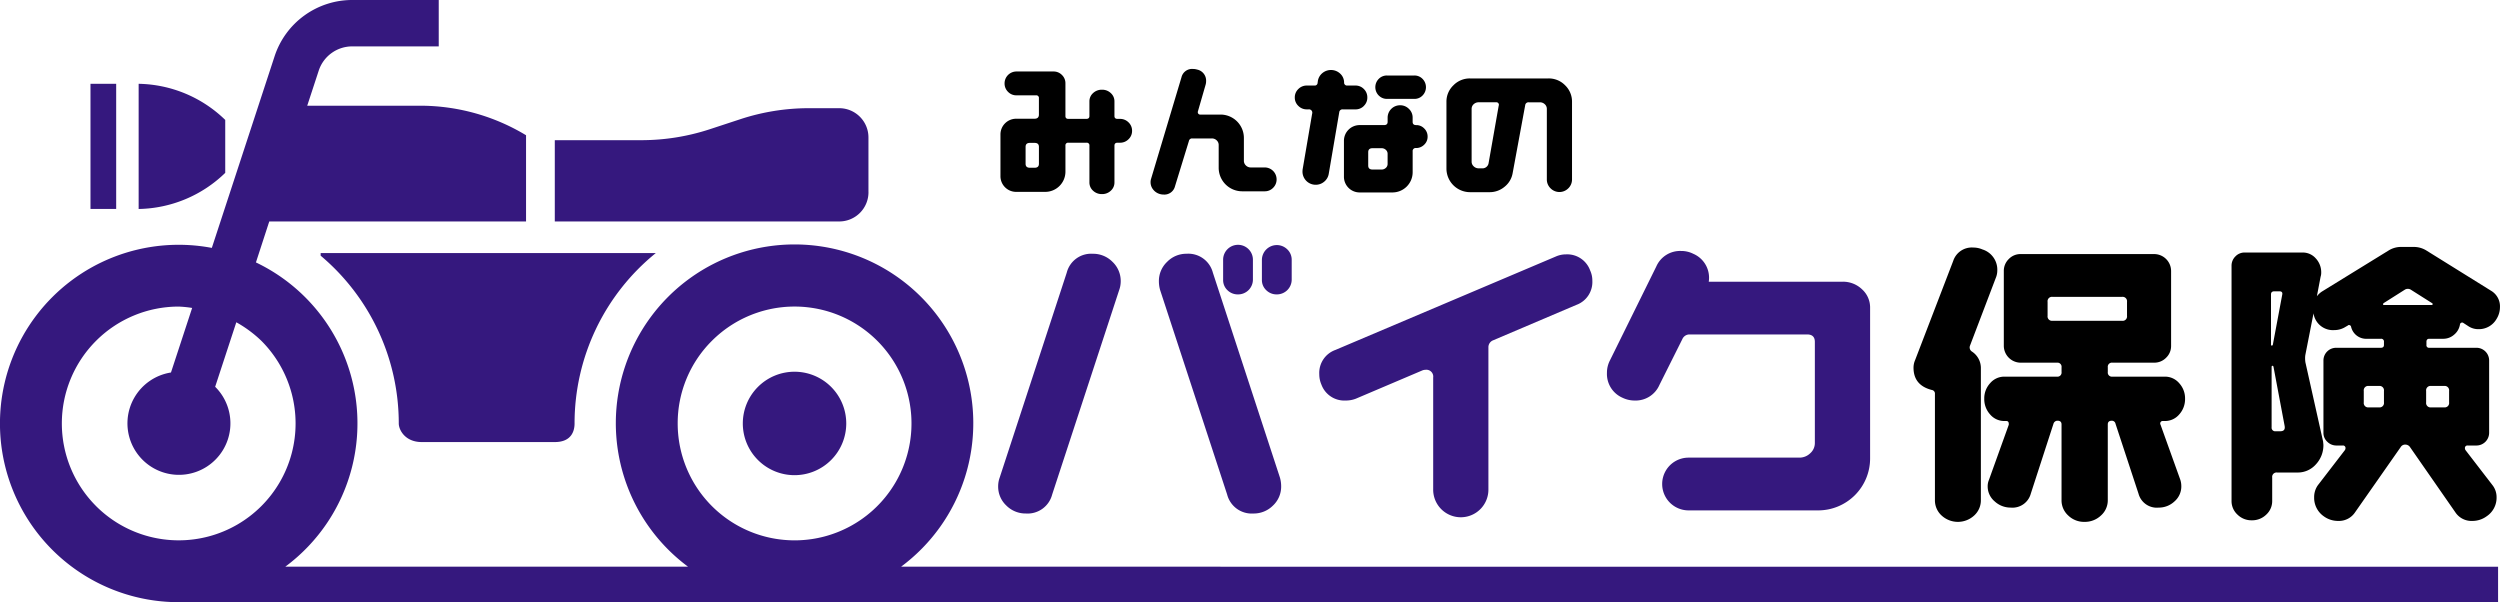 <svg xmlns="http://www.w3.org/2000/svg" xmlns:xlink="http://www.w3.org/1999/xlink" width="523.241" height="126.048" viewBox="0 0 523.241 126.048">
  <defs>
    <clipPath id="clip-path">
      <rect id="長方形_1427" data-name="長方形 1427" width="523.241" height="126.048" fill="none"/>
    </clipPath>
  </defs>
  <g id="グループ_168060" data-name="グループ 168060" transform="translate(-477 11107)">
    <g id="グループ_2802" data-name="グループ 2802" transform="translate(477 -11107)">
      <g id="グループ_2801" data-name="グループ 2801" transform="translate(0 0)" clip-path="url(#clip-path)">
        <path id="パス_4643" data-name="パス 4643" d="M118.284,17.183a2.4,2.4,0,0,1,.744,1.783,2.368,2.368,0,0,1-.744,1.751,2.442,2.442,0,0,1-1.767.728h-.526c-.433,0-.652.206-.652.62v7.686a2.287,2.287,0,0,1-.758,1.735,2.592,2.592,0,0,1-1.845.712,2.629,2.629,0,0,1-1.875-.712,2.289,2.289,0,0,1-.76-1.735V22.066a.548.548,0,0,0-.62-.62H105.7a.547.547,0,0,0-.618.62v5.452a4.236,4.236,0,0,1-4.216,4.216h-6.1a3.282,3.282,0,0,1-3.285-3.285V19.708a3.282,3.282,0,0,1,3.285-3.282H98.6q.93,0,.929-.87V12.147a.549.549,0,0,0-.62-.62h-4.09A2.387,2.387,0,0,1,93.07,10.8a2.426,2.426,0,0,1-.728-1.783,2.489,2.489,0,0,1,2.479-2.479h7.748a2.411,2.411,0,0,1,1.781.73,2.384,2.384,0,0,1,.73,1.749v6.851c0,.391.206.588.618.588h3.752c.435,0,.65-.2.65-.588V12.8a2.293,2.293,0,0,1,.76-1.735,2.641,2.641,0,0,1,1.875-.714,2.6,2.6,0,0,1,1.845.714,2.29,2.29,0,0,1,.758,1.735v3.07c0,.391.22.588.652.588h.526a2.442,2.442,0,0,1,1.767.728m-18.751,5.13c0-.559-.3-.835-.9-.835h-.991c-.6,0-.9.277-.9.835v3.534q0,.834.9.835h.991q.9,0,.9-.835Z" transform="translate(117.911 8.425)"/>
        <path id="パス_4644" data-name="パス 4644" d="M110.318,30.853A2.285,2.285,0,0,1,107.9,32.59a2.738,2.738,0,0,1-.806-.126,2.7,2.7,0,0,1-1.38-.961,2.419,2.419,0,0,1-.51-1.486,2.286,2.286,0,0,1,.094-.682l6.384-21.322A2.277,2.277,0,0,1,114.1,6.306a2.933,2.933,0,0,1,.838.124,2.361,2.361,0,0,1,1.888,2.449,2.575,2.575,0,0,1-.092.682l-1.611,5.581a.437.437,0,0,0-.032.153.493.493,0,0,0,.559.556h4.184a4.892,4.892,0,0,1,4.9,4.9v4.773a1.338,1.338,0,0,0,.419.977,1.408,1.408,0,0,0,1.039.417H129.1A2.493,2.493,0,0,1,131.58,29.4a2.428,2.428,0,0,1-.73,1.783,2.387,2.387,0,0,1-1.751.728h-4.74a4.924,4.924,0,0,1-4.9-4.928V22.237a1.313,1.313,0,0,0-.419-.991,1.437,1.437,0,0,0-1.037-.4h-4.09a.654.654,0,0,0-.682.526Z" transform="translate(135.607 8.128)"/>
        <path id="パス_4645" data-name="パス 4645" d="M132.852,13.916a2.387,2.387,0,0,1-1.753.728h-2.664a.667.667,0,0,0-.744.62l-2.2,12.894a2.685,2.685,0,0,1-.961,1.627,2.713,2.713,0,0,1-1.767.636A2.755,2.755,0,0,1,120,27.663a4.226,4.226,0,0,1,.03-.465l1.985-11.624a.535.535,0,0,0,.032-.156.687.687,0,0,0-.776-.776H120.9a2.433,2.433,0,0,1-1.767-.728,2.359,2.359,0,0,1-.744-1.751,2.4,2.4,0,0,1,.744-1.781,2.442,2.442,0,0,1,1.767-.728h1.611a.587.587,0,0,0,.65-.529l.062-.465a2.688,2.688,0,0,1,.961-1.627,2.817,2.817,0,0,1,3.688.11,2.526,2.526,0,0,1,.838,1.861.606.606,0,0,0,.682.65h1.7a2.4,2.4,0,0,1,1.753.728,2.423,2.423,0,0,1,.726,1.781,2.385,2.385,0,0,1-.726,1.751m12.642,4.729a2.345,2.345,0,0,1,.7,1.7,2.271,2.271,0,0,1-.712,1.689,2.356,2.356,0,0,1-1.705.7.629.629,0,0,0-.712.712v4.37a4.232,4.232,0,0,1-4.246,4.214h-6.851a3.279,3.279,0,0,1-3.285-3.282V21.218a3.282,3.282,0,0,1,3.285-3.287h5.116c.494,0,.742-.229.742-.682v-.868a2.6,2.6,0,0,1,2.6-2.6,2.55,2.55,0,0,1,1.859.76,2.476,2.476,0,0,1,.776,1.843v.868c0,.453.247.682.744.682a2.256,2.256,0,0,1,1.687.714m-7.67,5.3a1.092,1.092,0,0,0-.371-.838,1.285,1.285,0,0,0-.9-.341h-1.888c-.6,0-.9.279-.9.838v2.788c0,.559.3.838.9.838h1.888a1.274,1.274,0,0,0,.9-.341,1.094,1.094,0,0,0,.371-.835Zm-1.859-12.212a2.473,2.473,0,0,1,0-3.472,2.357,2.357,0,0,1,1.735-.712h5.734a2.324,2.324,0,0,1,1.705.712,2.473,2.473,0,0,1,0,3.472,2.324,2.324,0,0,1-1.705.712H137.7a2.357,2.357,0,0,1-1.735-.712" transform="translate(152.606 8.25)"/>
        <path id="パス_4646" data-name="パス 4646" d="M157.1,8.614a4.72,4.72,0,0,1,1.44,3.456V28.281a2.573,2.573,0,0,1-.774,1.888,2.617,2.617,0,0,1-3.72,0,2.567,2.567,0,0,1-.776-1.888V13.558a1.3,1.3,0,0,0-.433-.991,1.462,1.462,0,0,0-1.023-.4h-2.326a.682.682,0,0,0-.744.588L146.11,27.011a4.646,4.646,0,0,1-1.689,2.836,4.821,4.821,0,0,1-3.145,1.131h-4.09a4.947,4.947,0,0,1-4.928-4.928V12.07a4.692,4.692,0,0,1,1.456-3.456,4.768,4.768,0,0,1,3.472-1.442h16.426A4.752,4.752,0,0,1,157.1,8.614m-13.871,4.138a.52.52,0,0,0-.588-.588h-3.626a1.5,1.5,0,0,0-1.055.4,1.3,1.3,0,0,0-.433.991V24.594a1.317,1.317,0,0,0,.433.975,1.463,1.463,0,0,0,1.055.417h.62a1.309,1.309,0,0,0,1.456-1.147L143.2,12.846a.125.125,0,0,0,.03-.094" transform="translate(170.478 9.244)"/>
        <path id="パス_4647" data-name="パス 4647" d="M115.2,25.918a5.524,5.524,0,0,1,1.721,4.09,5.36,5.36,0,0,1-.325,1.82l-14.027,42.8a5.31,5.31,0,0,1-5.521,3.962,5.662,5.662,0,0,1-4.058-1.657,5.419,5.419,0,0,1-1.721-4.061,5.335,5.335,0,0,1,.325-1.815l14.027-42.866a5.266,5.266,0,0,1,5.455-3.962,5.681,5.681,0,0,1,4.125,1.692m35.038,45.137a6.544,6.544,0,0,1,.261,1.815,5.419,5.419,0,0,1-1.721,4.061,5.671,5.671,0,0,1-4.061,1.657,5.306,5.306,0,0,1-5.519-3.962l-14.029-42.8a6.655,6.655,0,0,1-.259-1.82,5.515,5.515,0,0,1,1.721-4.09,5.6,5.6,0,0,1,4.058-1.692,5.306,5.306,0,0,1,5.519,3.962Zm-10.976-39.2a2.9,2.9,0,0,1-.909-2.177V25.529a3.118,3.118,0,1,1,6.235,0v4.09a3.1,3.1,0,0,1-3.118,3.115,3.057,3.057,0,0,1-2.209-.877m12.535-8.538a3,3,0,0,1,.909,2.209v4.09a3.1,3.1,0,0,1-3.118,3.115,3.052,3.052,0,0,1-2.207-.877,2.9,2.9,0,0,1-.911-2.177V25.529a3.122,3.122,0,0,1,5.326-2.209" transform="translate(117.642 28.884)" fill="#35187e"/>
        <path id="パス_4648" data-name="パス 4648" d="M157,41.249a1.543,1.543,0,0,0-.975,1.492V72.423a5.78,5.78,0,1,1-11.559,0V49.041a1.435,1.435,0,0,0-1.623-1.623,1.78,1.78,0,0,0-.65.13l-13.9,5.91a5.749,5.749,0,0,1-2.145.389,5.1,5.1,0,0,1-5.066-3.312,5.448,5.448,0,0,1-.456-2.207,5.1,5.1,0,0,1,3.379-5.068l46.112-19.546a5.261,5.261,0,0,1,2.142-.456,5.1,5.1,0,0,1,5.063,3.376,4.991,4.991,0,0,1,.456,2.145,5.1,5.1,0,0,1-3.376,5.066Z" transform="translate(155.494 29.981)" fill="#35187e"/>
        <path id="パス_4649" data-name="パス 4649" d="M164.208,40.419a1.625,1.625,0,0,0-1.492.975l-4.807,9.611a5.432,5.432,0,0,1-5.194,3.246,5.859,5.859,0,0,1-2.534-.584,5.428,5.428,0,0,1-3.248-5.2,5.584,5.584,0,0,1,.584-2.532L157.259,26.2a5.434,5.434,0,0,1,5.2-3.25,5.6,5.6,0,0,1,2.534.586,5.443,5.443,0,0,1,3.246,5.846h27.992a5.741,5.741,0,0,1,4.09,1.591,5.114,5.114,0,0,1,1.689,3.866V66.4a10.871,10.871,0,0,1-10.845,10.845H164.013a5.521,5.521,0,0,1,0-11.042H187.2a3.226,3.226,0,0,0,2.273-.909,2.838,2.838,0,0,0,.973-2.145V41.98q0-1.562-1.623-1.561Z" transform="translate(189.396 29.578)" fill="#35187e"/>
        <path id="パス_4650" data-name="パス 4650" d="M189.059,47.964V75.5a4.284,4.284,0,0,1-1.4,3.216,5.032,5.032,0,0,1-6.821,0,4.282,4.282,0,0,1-1.394-3.216V53.288a.764.764,0,0,0-.65-.845q-3.832-.972-3.832-4.674a3.989,3.989,0,0,1,.325-1.557l7.986-20.786a4.089,4.089,0,0,1,4.223-2.79,4.677,4.677,0,0,1,1.882.391,4.435,4.435,0,0,1,3.12,4.413A4.043,4.043,0,0,1,192.177,29l-5.391,14.16a1.018,1.018,0,0,0,.389,1.234,4.113,4.113,0,0,1,1.884,3.571m41.758,23.316a4.485,4.485,0,0,1,.195,1.3,4.13,4.13,0,0,1-1.428,3.182,4.769,4.769,0,0,1-3.312,1.3,3.963,3.963,0,0,1-4.221-2.923l-4.807-14.611a.776.776,0,0,0-.778-.65c-.563,0-.845.259-.845.781V75.5a4.235,4.235,0,0,1-1.428,3.216,4.87,4.87,0,0,1-3.443,1.332,4.747,4.747,0,0,1-3.408-1.332,4.268,4.268,0,0,1-1.4-3.216V59.656c0-.522-.284-.781-.845-.781a.88.88,0,0,0-.845.65l-4.741,14.611a3.969,3.969,0,0,1-4.223,2.923,4.877,4.877,0,0,1-3.342-1.3,4.088,4.088,0,0,1-1.463-3.182,3.421,3.421,0,0,1,.261-1.3L194.9,59.718v-.192c0-.391-.174-.586-.52-.586h-.389a3.883,3.883,0,0,1-2.987-1.364,4.762,4.762,0,0,1-1.234-3.312,4.674,4.674,0,0,1,1.234-3.246,3.876,3.876,0,0,1,2.987-1.364H204.97a.861.861,0,0,0,.975-.973v-.975a.862.862,0,0,0-.975-.975h-7.6a3.549,3.549,0,0,1-3.509-3.507V27.571a3.439,3.439,0,0,1,1.039-2.532A3.373,3.373,0,0,1,197.373,24H225.3a3.552,3.552,0,0,1,3.573,3.573V43.223a3.371,3.371,0,0,1-1.039,2.468A3.447,3.447,0,0,1,225.3,46.73h-8.7a.862.862,0,0,0-.975.975v.975a.861.861,0,0,0,.975.973h10.973a3.884,3.884,0,0,1,2.989,1.364,4.685,4.685,0,0,1,1.234,3.246,4.773,4.773,0,0,1-1.234,3.312,3.891,3.891,0,0,1-2.989,1.364h-.389a.517.517,0,0,0-.584.586.473.473,0,0,0,.064.192Zm-12.21-33.316a.918.918,0,0,0,1.039-1.039V34a.921.921,0,0,0-1.039-1.044H204.061A.921.921,0,0,0,203.022,34v2.921a.918.918,0,0,0,1.039,1.039Z" transform="translate(225.53 29.177)"/>
        <path id="パス_4651" data-name="パス 4651" d="M244.832,42.454V43.1a.519.519,0,0,0,.586.586h9.872a2.657,2.657,0,0,1,2.662,2.66V61.48a2.665,2.665,0,0,1-2.662,2.662h-1.82a.516.516,0,0,0-.584.584.7.7,0,0,0,.13.391l5.649,7.339a4.068,4.068,0,0,1,.845,2.532,4.659,4.659,0,0,1-2.078,3.965,5.042,5.042,0,0,1-2.987.973,4.054,4.054,0,0,1-3.573-1.817l-9.481-13.64a1.178,1.178,0,0,0-.975-.52,1.072,1.072,0,0,0-.973.52L229.9,78.108a4.051,4.051,0,0,1-3.573,1.817,5.041,5.041,0,0,1-2.987-.973,4.7,4.7,0,0,1-2.012-3.965,4.28,4.28,0,0,1,.778-2.532l5.649-7.339a.688.688,0,0,0,.133-.391.518.518,0,0,0-.586-.584H226a2.671,2.671,0,0,1-1.916-.781,2.509,2.509,0,0,1-.81-1.882V46.348a2.653,2.653,0,0,1,2.662-2.66h9.353c.43,0,.65-.2.65-.586v-.648a.577.577,0,0,0-.65-.652h-2.859a3.248,3.248,0,0,1-3.376-2.532.425.425,0,0,0-.325-.327.3.3,0,0,0-.325.069l-.778.453a4.366,4.366,0,0,1-2.078.52,4.1,4.1,0,0,1-4.351-3.509L219.5,45.114a4.042,4.042,0,0,0-.064.778,5.176,5.176,0,0,0,.064.847l3.7,16.561.064.648a5.845,5.845,0,0,1-1.591,4.159,5.042,5.042,0,0,1-3.8,1.687h-4.287a.919.919,0,0,0-1.039,1.039v4.935a3.82,3.82,0,0,1-1.234,2.827,4.21,4.21,0,0,1-3.051,1.2,4.138,4.138,0,0,1-2.989-1.2,3.828,3.828,0,0,1-1.234-2.827V26.541a2.7,2.7,0,0,1,.815-1.982,2.618,2.618,0,0,1,1.914-.81h12.145a3.609,3.609,0,0,1,2.76,1.234,4.25,4.25,0,0,1,1.135,2.985,2.727,2.727,0,0,1-.128.847l-.781,4.09a4.454,4.454,0,0,1,1.039-.975l14.027-8.639a4.908,4.908,0,0,1,2.6-.712h2.534a5.019,5.019,0,0,1,2.662.712l13.574,8.446a3.8,3.8,0,0,1,1.884,3.443,4.684,4.684,0,0,1-.714,2.468,4.253,4.253,0,0,1-3.768,2.142,3.749,3.749,0,0,1-2.078-.586l-1.1-.714a.43.43,0,0,0-.391-.064.443.443,0,0,0-.323.389,3.457,3.457,0,0,1-1.2,2.11,3.417,3.417,0,0,1-2.305.877h-2.923c-.389,0-.586.217-.586.652m-32.341.776c.13-.041.195-.105.195-.195l1.948-10.392q.2-.776-.584-.776h-1.039c-.478,0-.714.215-.714.648v10.52a.171.171,0,0,0,.195.195m2.662,16.822-2.337-12.4c-.044-.13-.108-.2-.195-.2-.13,0-.195.089-.195.259v12.6a.747.747,0,0,0,.845.845h.973c.735,0,1.039-.369.909-1.1m20.784-7.339a.919.919,0,0,0-1.039-1.039h-2.145a.918.918,0,0,0-1.039,1.039v2.4a.92.92,0,0,0,1.039,1.042H234.9a.92.92,0,0,0,1.039-1.042Zm10-17.989a.173.173,0,0,0,.195-.195.205.205,0,0,0-.131-.195l-4.415-2.795a1.183,1.183,0,0,0-1.3,0l-4.415,2.795a.711.711,0,0,0-.13.195.174.174,0,0,0,.2.195Zm-1.17,17.989v2.4a.92.92,0,0,0,1.039,1.042h2.728a.92.92,0,0,0,1.039-1.042v-2.4a.919.919,0,0,0-1.039-1.039h-2.728a.918.918,0,0,0-1.039,1.039" transform="translate(263.015 29.103)"/>
        <path id="パス_4652" data-name="パス 4652" d="M188.592,118.609a37.408,37.408,0,1,0-44.587,0h-84.3a37.328,37.328,0,0,0-6.141-63.684l2.79-8.568H110.1V28.308a42.841,42.841,0,0,0-21.652-6.18H64.3l2.406-7.336A7.369,7.369,0,0,1,73.726,9.71h18.1V0h-18.1a17.1,17.1,0,0,0-16.25,11.765L44.335,51.885a37.4,37.4,0,1,0-6.924,74.15c.121,0,.238-.018.359-.018v.032H522.838v-7.439ZM149,71.332a24.467,24.467,0,1,1-7.162,17.293A24.321,24.321,0,0,1,149,71.332M20.109,105.925a24.461,24.461,0,0,1,17.3-41.758,23.354,23.354,0,0,1,2.806.284L35.784,77.963a10.775,10.775,0,1,0,9.248,2.989l4.427-13.5A25.268,25.268,0,0,1,54.7,71.332a24.461,24.461,0,0,1-34.594,34.594" transform="translate(0 -0.001)" fill="#35187e"/>
        <path id="パス_4653" data-name="パス 4653" d="M78.752,55.639A10.825,10.825,0,1,0,67.92,44.812,10.825,10.825,0,0,0,78.752,55.639" transform="translate(87.548 43.812)" fill="#35187e"/>
        <path id="パス_4654" data-name="パス 4654" d="M30.8,26.3V15.224A26.627,26.627,0,0,0,12.677,7.663v26.2A26.63,26.63,0,0,0,30.8,26.3" transform="translate(16.341 9.877)" fill="#35187e"/>
        <rect id="長方形_1426" data-name="長方形 1426" width="5.377" height="26.191" transform="translate(18.939 17.538)" fill="#35187e"/>
        <path id="パス_4655" data-name="パス 4655" d="M116.38,27.488V16.009a6.121,6.121,0,0,0-6.114-6.116h-6.359a45.889,45.889,0,0,0-14.3,2.289l-6.464,2.124a45.9,45.9,0,0,1-14.311,2.282h-18.1V33.6h59.541a6.122,6.122,0,0,0,6.114-6.116" transform="translate(65.384 12.751)" fill="#35187e"/>
        <path id="パス_4656" data-name="パス 4656" d="M29.319,23.684a45.854,45.854,0,0,1,16.35,35.122c0,1.293,1.286,3.887,4.818,3.887H78.319c3.7,0,4.143-2.593,4.143-3.887a45.85,45.85,0,0,1,17-35.665H29.319Z" transform="translate(37.792 29.829)" fill="#35187e"/>
      </g>
    </g>
  </g>
</svg>
